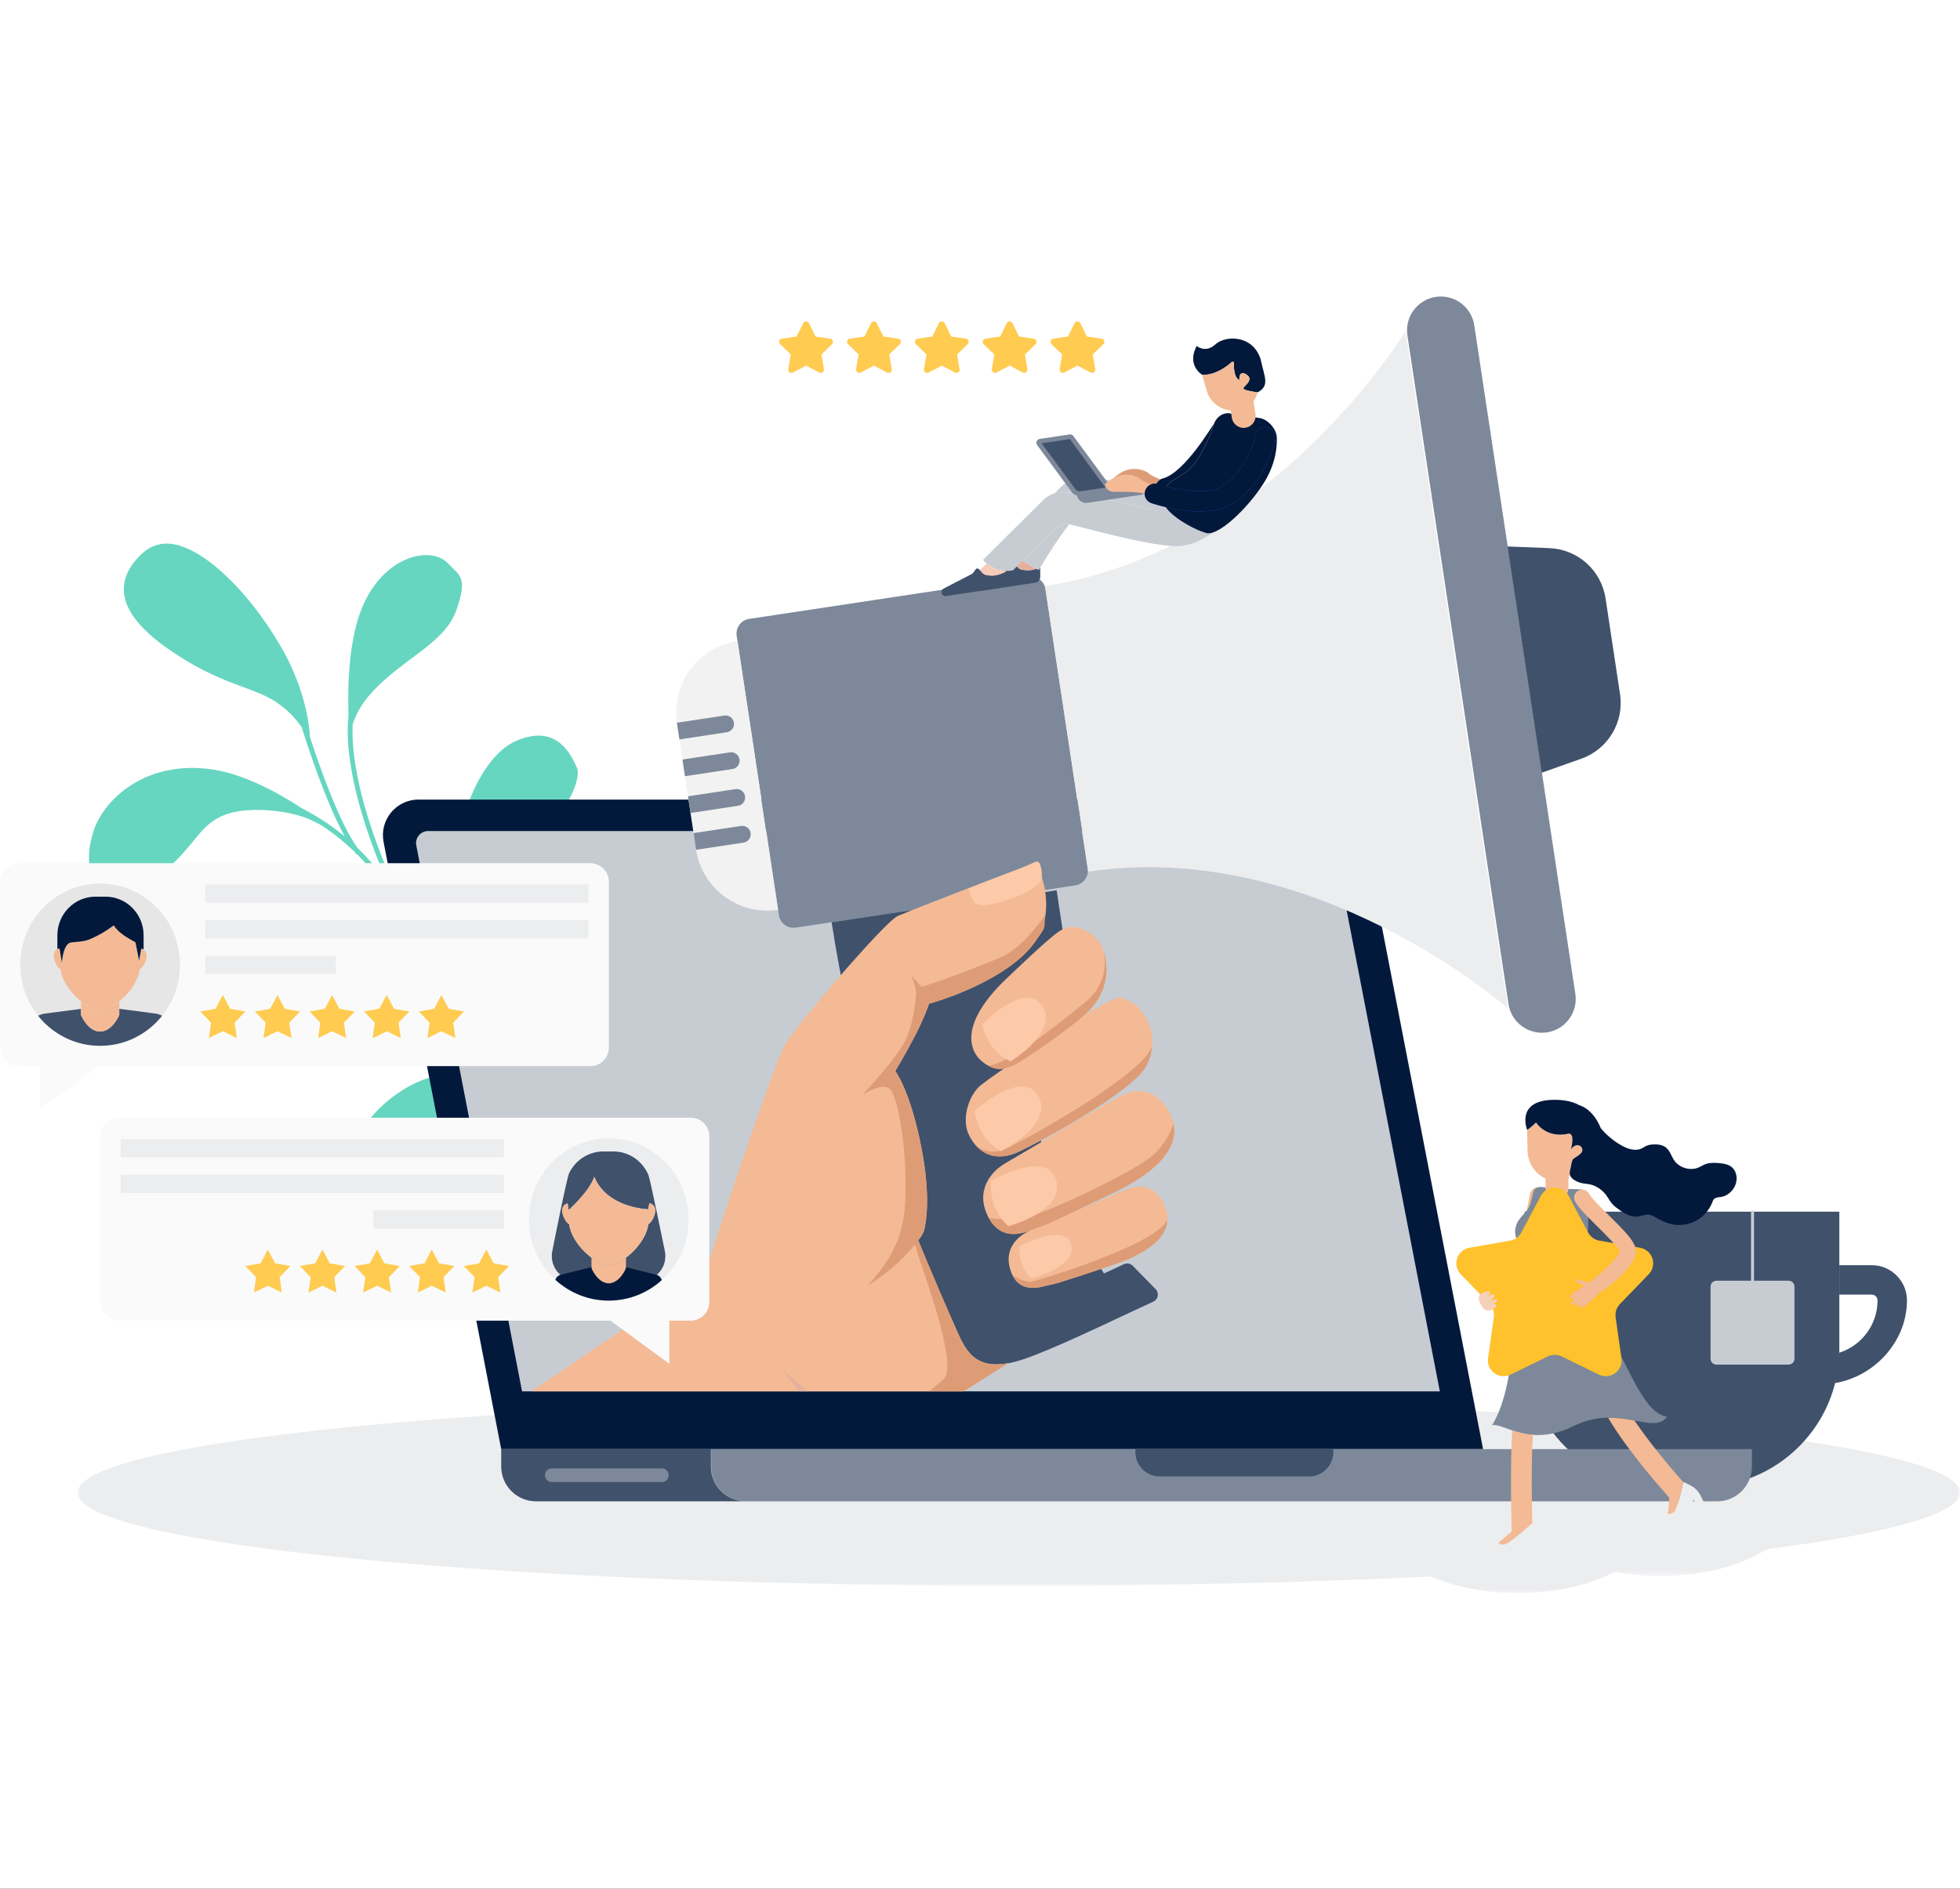 <svg fill="none" height="293" viewBox="0 0 304 293" width="304" xmlns="http://www.w3.org/2000/svg" xmlns:xlink="http://www.w3.org/1999/xlink"><rect x="0" y="0" width="304" height="293" fill="#333333" stroke="none"/><clipPath id="a"><path d="m0 0h304v293h-304z"/></clipPath><mask id="b" height="30" maskUnits="userSpaceOnUse" width="292" x="12" y="217"><path d="m12.033 217.085h291.967v28.945h-291.967z" fill="#fff"/></mask><mask id="c" height="25" maskUnits="userSpaceOnUse" width="45" x="213" y="223"><path d="m213.755 223.278h43.353v23.889h-43.353z" fill="#fff"/></mask><mask id="d" height="25" maskUnits="userSpaceOnUse" width="45" x="235" y="220"><path d="m235.874 220.624h43.353v23.888h-43.353z" fill="#fff"/></mask><g clip-path="url(#a)"><path d="m0 0h304v293h-304z" fill="#fff"/><g mask="url(#b)"><path clip-rule="evenodd" d="m304 231.558c0 7.992-65.359 14.472-145.983 14.472-80.625 0-145.984-6.48-145.984-14.472 0-7.993 65.359-14.473 145.984-14.473 80.624 0 145.983 6.48 145.983 14.473z" fill="#ecedef" fill-rule="evenodd"/></g><g mask="url(#c)"><path clip-rule="evenodd" d="m257.108 235.223c0 6.596-9.705 11.944-21.676 11.944-11.972 0-21.677-5.348-21.677-11.944 0-6.597 9.705-11.945 21.677-11.945 11.971 0 21.676 5.348 21.676 11.945z" fill="#ecedef" fill-rule="evenodd"/></g><g mask="url(#d)"><path clip-rule="evenodd" d="m279.227 232.568c0 6.596-9.705 11.945-21.676 11.945-11.972 0-21.677-5.349-21.677-11.945s9.705-11.944 21.677-11.944c11.971 0 21.676 5.348 21.676 11.944z" fill="#ecedef" fill-rule="evenodd"/></g><g clip-rule="evenodd" fill-rule="evenodd"><path d="m46.797 112.823c-.811-1.18-2.045-2.606-3.843-3.822-3.864-2.613-8.646-2.616-16.804-8.285-8.158-5.67-8.301-10.414-4.668-14.301 2.902-3.105 6.026-2.209 8.761-.731 2.736 1.478 8.006 5.727 13.042 14.151 3.99 6.676 4.681 12.422 4.795 14.521 1.522 4.664 4.579 13.342 7.398 17.218 1.866 1.806 3.287 3.561 4.514 5.08-2.64-5.889-6.833-17.399-5.94-25.655-.154-4.749.067-10.974 1.738-15.755 3.118-8.925 10.975-10.792 13.704-7.831 1.778 1.93 3.12 2.027 1.284 7.247-1.835 5.219-8.221 7.392-13.183 12.847-1.558 1.712-2.433 3.396-2.9 4.9-.451 10.507 6.359 25.308 7.707 27.388 1.123 1.572 2.467 3.548 3.86 5.598 2.876 4.231 5.85 8.605 7.223 9.92.811.778 2.927 2.431 5.575 4.381-3.864-4.222-8.207-10.202-8.613-16.085l.123-.009c-.24-1.898-.345-4.146-.27-6.863.262-9.574 4.316-19.463 9.77-21.802s7.983.783 9.434 4.226c.37.879-.058 3.499-2.775 7.316-2.718 3.818-9.805 6.431-14.268 12.739-.923 1.306-1.283 2.798-1.281 4.343l.016-.002c.506 7.316 7.412 14.886 11.483 18.748l-.001.001c4.21 2.983 8.831 6.071 11.672 7.628l.152-.134c-1.773-1.305-12.883-9.889-8.91-17.27 4.313-8.011 8.473-10.552 12.792-8.113 4.319 2.439 1.359 5.118.279 7.529-1.08 2.411-7.274 6.958-6.739 11.1.447 3.461 2.107 5.966 2.642 6.698l.282-.247c.011.013 1.146 1.285 2.992 1.996 4.712 1.84 11.382 4.019 11.459 4.044l-.233.714c-.077-.024-6.727-2.196-11.463-4.044-.015-.006-.028-.012-.044-.017-.734-.287-1.423-.566-2.031-.827-.453-.195-1.016-.482-1.662-.841-.052-.021-2.376-.969-2.993-1.146l.056-.193c-2.348-.041-10-.009-12.766 2.041-3.149 2.334-4.515 6.914-9.155 10.247-4.641 3.333-8.082 3.427-12.672 1.874-4.591-1.554-.63-11.233 8.293-15.416 7.921-3.713 23.05.168 26.348 1.087l.053-.186c-5.273-3.307-12.787-8.69-16.371-11.542-.475-.262-4.909-2.735-8.256-5.533-.753-.464-1.821-1.093-3.314-1.912-3.738-2.053-6.083-1.593-11.54-1.773-5.457-.181-9.318 3.377-11.739 5.69s-6.588 3.467-9.032 1.617c-2.443-1.851-2.31-7.203 1.166-11.309 3.477-4.107 10.539-6.103 17.378-4.513 0 0 2.182.188 7.966 3.57 2.893 1.692 5.557 4.104 7.497 6.094l.017-.016c1.816 2.041 4.95 4.205 7.277 5.672-1.589-1.926-4.047-5.541-6.44-9.06-2.197-3.234-4.274-6.289-5.528-7.821-.223-.273-.451-.556-.688-.848-1.126-1.395-2.418-2.992-4.075-4.644l-.063.052c-.122-.148-.244-.308-.366-.473-1.383-1.334-3.015-2.694-5.001-4.006-.746-.421-1.528-.814-2.296-1.123-3.283-1.314-9.697-1.953-13.178-.366-3.48 1.587-3.989 4.128-8.445 8.173-4.456 4.044-8.583 3.705-10.214 2.849-1.63-.857-2.787-3.892-1.291-8.634 1.495-4.743 7.812-10.975 18.048-9.66 4.924.632 10.173 3.392 14.298 6.086 2.666 1.383 4.83 2.874 6.632 4.371-2.883-5.217-5.648-13.655-6.675-16.948z" fill="#66d6c0"/><path d="m290.303 196.275h-5.019v4.565h5.019c.5 0 .907.406.907.906 0 3.792-2.493 7.01-5.926 8.107l-.648 4.709c6.151-1.031 11.138-6.491 11.138-12.816 0-3.016-2.454-5.471-5.471-5.471z" fill="#40516c"/><path d="m257.847 230.671h6.087c11.792 0 21.351-9.559 21.351-21.351v-21.34h-48.789v21.34c0 11.792 9.559 21.351 21.351 21.351z" fill="#40516c"/><path d="m271.82 198.92c-.128 0-.231-.104-.231-.232v-10.657c0-.128.103-.231.231-.231s.231.103.231.231v10.657c0 .128-.103.232-.231.232z" fill="#c7ccd3"/><path d="m277.419 198.688h-11.201c-.5 0-.906.407-.906.907v11.2c0 .501.406.907.906.907h11.201c.5 0 .906-.406.906-.907v-11.2c0-.5-.406-.907-.906-.907z" fill="#c7ccd3"/><path d="m230.028 224.816h-152.29l-18.245-94.201c-.66-3.407 1.95-6.57 5.419-6.57h141.044c2.644 0 4.917 1.874 5.42 4.47z" fill="#02193c"/><path d="m213.473 224.816h58.255v2.696c0 2.983-2.418 5.402-5.401 5.402h-150.619c-2.983 0-5.401-2.419-5.401-5.402v-2.696z" fill="#7d899a"/><path d="m203.032 229.053h-23.157c-2.082 0-3.771-1.688-3.771-3.77v-.467h30.699v.467c0 2.082-1.688 3.77-3.771 3.77z" fill="#40516c"/><path d="m135.687 126.96c0 .73-.591 1.322-1.321 1.322s-1.321-.592-1.321-1.322c0-.729.591-1.32 1.321-1.32s1.321.591 1.321 1.32z" fill="#000"/><path d="m110.267 227.511v-2.696h-32.529v2.696c0 2.983 2.418 5.402 5.401 5.402h32.529c-2.983 0-5.401-2.419-5.401-5.402z" fill="#40516c"/><path d="m102.655 229.924h-17.074c-.585 0-1.059-.474-1.059-1.059s.474-1.059 1.059-1.059h17.074c.584 0 1.059.474 1.059 1.059s-.475 1.059-1.059 1.059z" fill="#7d899a"/><path d="m223.323 215.858-16.45-84.934c-.225-1.161-1.242-1.999-2.425-1.999h-138.047c-1.175 0-2.058 1.07-1.835 2.224l16.407 84.709z" fill="#c7ccd3"/><path d="m166.78 137.358-43.354 6.552c-1.254.19-2.424-.673-2.614-1.927l-6.552-43.353c-.19-1.254.673-2.424 1.927-2.614l43.354-6.552c1.254-.19 2.424.673 2.613 1.927l6.553 43.354c.189 1.254-.674 2.424-1.927 2.614z" fill="#7d899a"/><path d="m162.08 90.901 6.701 44.334c35.142-5.311 65.113 21.222 65.113 21.222l-15.882-105.073s-20.79 34.206-55.932 39.517z" fill="#ecedef"/><path d="m120.687 141.147-6.3-41.681c-6.11.923-10.314 6.624-9.39 12.734l2.956 19.557c.923 6.109 6.624 10.314 12.734 9.39z" fill="#f2f2f2"/><path d="m239.938 160.16c-2.864.432-5.536-1.539-5.969-4.402l-15.678-103.729c-.433-2.864 1.538-5.537 4.402-5.97 2.863-.433 5.536 1.538 5.969 4.402l15.678 103.729c.433 2.864-1.537 5.536-4.402 5.97z" fill="#7d899a"/><path d="m112.736 113.598-7.36 1.113-.392-2.586 7.361-1.113c.715-.108 1.381.383 1.489 1.098.108.714-.383 1.38-1.098 1.488z" fill="#7d899a"/><path d="m113.599 119.306-7.361 1.112-.391-2.586 7.361-1.113c.715-.108 1.381.383 1.489 1.098.107.714-.384 1.38-1.098 1.489z" fill="#7d899a"/><path d="m114.462 125.013-7.361 1.113-.391-2.587 7.36-1.112c.715-.108 1.381.383 1.489 1.098.108.714-.383 1.38-1.097 1.488z" fill="#7d899a"/><path d="m115.325 130.722-7.361 1.112-.391-2.586 7.361-1.113c.714-.108 1.381.383 1.489 1.098.107.714-.384 1.38-1.098 1.489z" fill="#7d899a"/><path d="m240.323 85.036-6.505-.26 5.305 35.101 6.138-2.171c4.146-1.466 6.667-5.669 6.01-10.017l-2.245-14.858c-.658-4.348-4.309-7.618-8.703-7.794z" fill="#40516c"/><path d="m175.695 196.372c-.358-.365-.908-.465-1.371-.25l-3.104 1.442c-4.591-7.606-11.993-22.294-16.24-43.426l2.439-.369c.9-.136 1.518-.975 1.382-1.875l-1.921-13.04-27.892 4.216c2.337 15.21 6.325 30.498 11.921 45.432 2.028 5.41 4.271 10.816 6.733 16.228 1.962 4.315 3.022 8.883 11.249 6.091 3.87-1.313 11.752-5.018 14.962-6.55l5.036-2.339c.756-.352.937-1.346.353-1.941z" fill="#40516c"/><path d="m164.849 144.483-.962-6.363-7.007 1.059 1.6 10.592 2.78-.421c2.336-.352 3.942-2.532 3.589-4.867z" fill="#40516c"/><path d="m156.351 211.499-.011-.001c-5.926 1.069-6.961-2.947-8.699-6.768-1.867-4.105-3.61-8.209-5.227-12.312.44-.471.73-1.02.923-1.556.358-1.458.964-5.381-.347-12.391-1.713-9.162-4.129-12.319-4.129-12.319s1.463-2.394 3.147-5.631c1.075-2.065 1.743-3.809 2.086-4.801 4.168-1.191 13.436-4.675 16.799-10.146 2.958-4.813.366-11.786-.698-11.487-2.274.639-18.884 7.123-20.924 8.002-2.042.878-15.689 16.915-17.457 19.852-1.483 2.464-8.726 23.848-11.295 32.094-.519 1.666-1.4 3.195-2.58 4.48l-25.517 17.343h67.026c3.736-2.322 6.903-4.359 6.903-4.359z" fill="#f3ba95"/><path d="m181.641 173.097c-.955-2.232-3.421-4.848-7.068-3.456-1.263.482-16.402 9.534-18.654 10.829-2.253 1.294-4.806 4.364-2.539 8.507 1.818 3.322 4.78 2.54 6.506 1.887-.058.024-.113.047-.158.066-1.917.8-4.253 2.979-2.871 6.495 1.381 3.515 4.819 2.145 5.819 1.939.999-.206.702-.047 9.778-3.057 9.078-3.01 8.956-6.777 8.425-8.637-.533-1.867-2.226-4.191-5.26-3.454-.593.144-4.958 2.005-8.998 3.745 1.47-.695 3.391-1.61 5.93-2.825 10.785-5.163 10.041-9.815 9.09-12.039z" fill="#f3ba95"/><path d="m150.26 176.027c1.563 3.26 4.447 4.155 7.607 2.716 3.161-1.44 17.825-9.309 19.973-13.442s.235-9.426-4.046-10.54c-.583-.152-2.829 1.037-5.672 2.77.242-.214.462-.417.651-.602 2.518-2.472 3.354-5.685 2.537-8.985s-4.125-4.345-5.424-4.102c-1.397.262-1.97.554-9.718 7.914-7.75 7.361-5.619 11.542-3.783 12.975 1.294 1.009 2.258 1.233 3.315 1.033-1.799 1.261-3.128 2.226-3.571 2.583-1.888 1.523-3.034 5.249-1.869 7.68z" fill="#f3ba95"/><path d="m123.866 215.858h1.419l-4.149-3.514s1.334 1.545 2.73 3.514z" fill="#e4b19f"/><path d="m182.038 174.361c-.614 1.603-1.685 3.64-3.473 5.074-3.381 2.715-16.983 9.146-20.022 9.577-1.751.249-3.763.125-5.156-.024 2.268 4.127 6.309 1.892 7.516 1.479s.863-.169 11.648-5.331c9.038-4.326 9.979-8.294 9.487-10.775z" fill="#de9c76"/><path d="m160.188 198.79c-1.177.268-2.725-.689-3.16-.98 1.474 3.023 4.687 1.753 5.648 1.555.999-.206.702-.047 9.779-3.057 7.083-2.349 8.564-5.159 8.621-7.163-1.294 3.792-19.505 9.33-20.888 9.645z" fill="#de9c76"/><path d="m156.347 211.497c-5.933 1.073-6.968-2.944-8.706-6.767-.317-.694-5.228-12.313-5.228-12.313.317-.443.612-.898.874-1.364.345-1.284 1.076-5.241-.298-12.582-1.713-9.162-4.129-12.319-4.129-12.319s1.463-2.394 3.147-5.63c1.075-2.066 1.743-3.81 2.086-4.801.127-.037.259-.075.395-.115.048-.014.099-.03.147-.045.09-.028.18-.054.273-.083.068-.021.139-.044.209-.065.077-.025.153-.049.233-.075.082-.025.167-.054.251-.081.071-.023.141-.046.214-.07.094-.031.19-.064.286-.097.065-.022.129-.044.195-.066.105-.036.212-.074.319-.112.061-.021.121-.042.182-.064.114-.04.23-.082.346-.124.056-.021.113-.041.17-.063.125-.045.251-.093.378-.141.049-.018.098-.036.147-.055.137-.052.275-.106.413-.159.042-.017.083-.033.125-.05.146-.057.294-.116.442-.176.036-.014.071-.028.106-.043.156-.064.313-.128.47-.194.028-.012.056-.024.083-.036.168-.07.335-.141.504-.215.017-.007.034-.015.052-.023.178-.077.356-.156.536-.237.007-.004.016-.007.023-.011 3.65-1.65 7.565-3.992 9.77-6.971s1.436-1.97 1.792-4.441c-1.012 1.441-3.941 5.397-7.087 6.687-7.979 3.271-12.116 4.506-12.116 4.506s-1.153-1.14-1.625-1.885c.301.782.825 2.354.764 3.009-.092.983-.394 5.406-2.352 8.382-1.958 2.977-5.924 7.179-5.924 7.179s3.117-2.005 4.272-.759c1.108 1.196 2.3 7.68 2.366 14.124.064 6.223-.425 10.325-5.936 16.359 0 0 4.42-2.67 7.389-6.422.947 3.494 6.949 18.787 4.388 20.924-.772.645-1.354 1.204-2.156 1.845h5.31c3.737-2.321 6.903-4.359 6.903-4.359-.001 0-.002-.001-.003-.002z" fill="#de9c76"/><path d="m151.246 177.579c1.642 1.956 4.039 2.338 6.62 1.163 3.161-1.439 17.826-9.309 19.973-13.442.529-1.017.811-2.104.872-3.182-.59 4.178-20.895 15.535-23.364 16.339s-4.101-.878-4.101-.878z" fill="#de9c76"/><path d="m168.358 155.446c-4.807 3.942-11.737 9.309-14.584 9.777-.198.033-.381.057-.553.074 1.389.801 2.448.608 3.889.019 1.502-.616 9.147-5.916 11.664-8.388 2.518-2.471 3.354-5.684 2.537-8.985-.028-.112-.06-.222-.093-.33.347 1.929.323 5.222-2.86 7.833z" fill="#de9c76"/><path d="m153.706 162.098c1.145 1.72 3.038 2.566 3.038 2.566s8.178-4.944 4.535-9.049c-2.763-3.113-8.951 3.341-8.951 3.341s.234 1.424 1.378 3.142z" fill="#fcc9a9"/><path d="m152.308 175.682c1.04 1.882 2.931 2.923 2.931 2.923s8.91-4.429 5.482-9.001c-2.6-3.466-9.574 2.7-9.574 2.7s.121 1.497 1.161 3.378z" fill="#fcc9a9"/><path d="m154.117 186.776c.641 2.052 2.285 3.452 2.285 3.452s9.618-2.551 7.177-7.718c-1.851-3.918-9.922.723-9.922.723s-.181 1.491.46 3.543z" fill="#fcc9a9"/><path d="m158.417 195.852c.429 1.471 1.526 2.474 1.526 2.474s7.7-1.925 6.071-5.628c-1.235-2.808-7.902.614-7.902.614s-.122 1.069.305 2.54z" fill="#fcc9a9"/><path d="m150.313 137.803c-.073.309.393 2.149 1.179 2.453.787.303 1.987.338 5.327-.836 3.39-1.192 3.464-1.761 4.07-2.166 1.044-.697.71-2.311.424-3.2-.104-.323-.467-.476-.772-.329-1.945.945-6.446 2.54-10.228 4.078z" fill="#fcc9a9"/><path d="m107.125 173.403h-88.673c-1.591 0-2.88 1.29-2.88 2.88v25.717c0 1.591 1.289 2.88 2.88 2.88h76.232l9.132 6.694v-6.694h3.31c1.591 0 2.88-1.289 2.88-2.88v-25.717c0-1.59-1.289-2.88-2.88-2.88z" fill="#fff"/><path d="m91.553 133.918h-88.674c-1.59 0-2.88 1.29-2.88 2.88v25.717c0 1.59 1.289 2.88 2.88 2.88h3.311v6.693l9.131-6.693h76.231c1.59 0 2.88-1.29 2.88-2.88v-25.717c0-1.59-1.29-2.88-2.88-2.88z" fill="#fff"/><path d="m91.553 133.918h-88.674c-1.59 0-2.88 1.29-2.88 2.88v25.717c0 1.59 1.289 2.88 2.88 2.88h3.311v6.693l9.131-6.693h76.231c1.59 0 2.88-1.29 2.88-2.88v-25.717c0-1.59-1.29-2.88-2.88-2.88z" fill="#ecedef" fill-opacity=".25"/><g fill="#ffcb50"><path d="m34.564 154.378 1.129 2.127 2.373.417-1.675 1.731.337 2.385-2.164-1.057-2.164 1.057.337-2.385-1.675-1.731 2.373-.417z"/><path d="m43.039 154.378 1.129 2.127 2.372.417-1.675 1.731.337 2.385-2.164-1.057-2.164 1.057.337-2.385-1.674-1.731 2.372-.417z"/><path d="m51.513 154.378 1.129 2.127 2.373.417-1.675 1.731.337 2.385-2.164-1.057-2.164 1.057.337-2.385-1.675-1.731 2.372-.417z"/><path d="m59.988 154.378 1.129 2.127 2.372.417-1.675 1.731.337 2.385-2.164-1.057-2.164 1.057.337-2.385-1.674-1.731 2.372-.417z"/><path d="m68.463 154.378 1.129 2.127 2.372.417-1.674 1.731.337 2.385-2.164-1.057-2.164 1.057.337-2.385-1.675-1.731 2.372-.417z"/><path d="m59.988 154.378v5.603l-2.164 1.057.337-2.385-1.674-1.731 2.372-.417z"/></g><path d="m31.846 140.053h59.438v-2.826h-59.438z" fill="#ecedef"/><path d="m31.846 145.584h59.438v-2.827h-59.438z" fill="#ecedef"/><path d="m31.846 151.113h20.246v-2.827h-20.246z" fill="#ecedef"/><path d="m27.915 149.657c0 6.954-5.544 12.591-12.384 12.591-6.84 0-12.384-5.637-12.384-12.591s5.544-12.592 12.384-12.592c6.839 0 12.384 5.638 12.384 12.592z" fill="#e6e6e6"/><path d="m18.499 156.507v.95s-1.048 2.574-2.969 2.574c-1.921 0-2.969-2.574-2.969-2.574v-.94l-5.573.722c-.385.051-.746.172-1.074.349 2.27 2.842 5.734 4.659 9.616 4.659 3.883 0 7.347-1.818 9.618-4.661-.328-.177-.689-.298-1.073-.349z" fill="#40516c"/><path d="m21.912 147.152-.334 1.872-.565-2.838c-1.114-.602-2.734-1.515-3.356-2.631 0 0-1.815 1.404-3.85 2.212-1.053.417-2.705.342-3.056.532-.189.102-.346.27-.479.475-.591.921-.67 2.605-.67 2.605l-.368-2.248c-.43.093-.918.402-.918 1.138 0 .823.61 1.898 1.068 2.107.449 3.264 4.28 6.386 6.148 6.386 1.867 0 5.699-3.122 6.148-6.386.457-.209 1.068-1.284 1.068-2.107 0-.688-.427-1.003-.834-1.117z" fill="#f3ba95"/><path d="m9.233 147.131.368 2.248s0-.005.001-.015c0-.006.001-.015.002-.025 0-.006 0-.01.001-.016.001-.016.003-.035.004-.058 0-.002 0-.003 0-.005.024-.322.119-1.255.424-2.012.069-.169.146-.331.238-.474.133-.205.291-.373.479-.475.352-.19 2.003-.115 3.056-.533 2.035-.807 3.85-2.211 3.85-2.211.622 1.116 2.242 2.028 3.356 2.631l.211 1.062.354 1.776.334-1.872c.081.023.163.057.242.096h.122v-2.136c0-3.316-2.644-6.004-5.905-6.004h-1.564c-3.261 0-5.905 2.688-5.905 6.004v2.136c.108-.055.221-.093.33-.117z" fill="#02193c"/><path d="m15.53 156.762c-.778 0-1.896-.543-2.969-1.41v2.106s1.048 2.574 2.969 2.574c1.921 0 2.969-2.574 2.969-2.574v-2.106c-1.073.867-2.191 1.41-2.969 1.41z" fill="#f3ba95"/><path d="m107.125 173.403h-88.673c-1.591 0-2.88 1.29-2.88 2.88v25.717c0 1.591 1.289 2.88 2.88 2.88h76.232l9.132 6.694v-6.694h3.31c1.591 0 2.88-1.289 2.88-2.88v-25.717c0-1.59-1.289-2.88-2.88-2.88z" fill="#ecedef" fill-opacity=".25"/><path d="m75.442 193.863-1.129 2.127-2.372.417 1.674 1.731-.337 2.385 2.164-1.057 2.164 1.057-.337-2.385 1.675-1.731-2.372-.417z" fill="#ffcb50"/><path d="m66.968 193.863-1.129 2.127-2.372.417 1.675 1.731-.337 2.385 2.164-1.057 2.163 1.057-.337-2.385 1.675-1.731-2.372-.417z" fill="#ffcb50"/><path d="m58.492 193.863-1.129 2.127-2.372.417 1.675 1.731-.337 2.385 2.164-1.057 2.164 1.057-.337-2.385 1.674-1.731-2.372-.417z" fill="#ffcb50"/><path d="m50.017 193.863-1.129 2.127-2.373.417 1.675 1.731-.337 2.385 2.164-1.057 2.164 1.057-.337-2.385 1.675-1.731-2.373-.417z" fill="#ffcb50"/><path d="m41.541 193.863-1.129 2.127-2.373.417 1.675 1.731-.337 2.385 2.164-1.057 2.164 1.057-.337-2.385 1.674-1.731-2.372-.417z" fill="#ffcb50"/><path d="m18.721 179.539h59.438v-2.827h-59.438z" fill="#ecedef"/><path d="m18.721 185.068h59.438v-2.827h-59.438z" fill="#ecedef"/><path d="m57.913 190.598h20.246v-2.827h-20.246z" fill="#ecedef"/><path d="m82.033 189.184c0 6.954 5.544 12.592 12.384 12.592 6.84 0 12.384-5.638 12.384-12.592s-5.545-12.591-12.384-12.591c-6.839 0-12.384 5.637-12.384 12.591z" fill="#ecedef"/><path d="m100.563 189.903c-.449 3.263-4.28 6.385-6.148 6.385-1.867 0-5.699-3.122-6.147-6.385-.458-.21-1.068-1.284-1.068-2.108 0-.55.274-.859.592-1.02.079-.04.161-.073.242-.096l.165 1.049s3.188-2.833 3.974-5.155c.376.917.906 1.667 1.518 2.28.204.204.418.394.638.569s.446.337.677.485c.461.297.938.542 1.409.744.118.051.236.099.352.144 1.987.771 3.785.813 3.785.813l.08-.475.081-.475c.109.024.223.062.331.117.316.161.587.471.587 1.02 0 .824-.611 1.898-1.068 2.108zm2.549 4.145s-2.263-11.099-2.533-11.747l-.15-.318c-.965-1.982-2.968-3.348-5.291-3.348h-1.563c-2.322 0-4.325 1.366-5.29 3.348l-.021.044c-.377.79-2.591 12.013-2.591 12.013-.45 2.088.877 4.154 2.969 4.588 1.345.279 3.204.471 5.773.471 2.548 0 4.394-.189 5.731-.464 2.09-.43 3.416-2.5 2.966-4.587z" fill="#40516c"/><path d="m101.043 186.776c-.108-.055-.221-.093-.33-.117l-.161.95s-6.372-.146-8.379-5.035c-.787 2.322-3.974 5.155-3.974 5.155l-.165-1.049c-.081.023-.163.056-.242.096-.318.161-.592.469-.592 1.021 0 .823.611 1.898 1.068 2.107.449 3.264 4.28 6.386 6.147 6.386 1.868 0 5.699-3.122 6.148-6.386.457-.209 1.068-1.284 1.068-2.107 0-.549-.272-.86-.588-1.021z" fill="#f3ba95"/><path d="m94.415 196.29c-.708 0-1.697-.449-2.678-1.183v1.672s.945 2.322 2.678 2.322c1.733 0 2.678-2.322 2.678-2.322v-1.672c-.98.734-1.97 1.183-2.678 1.183z" fill="#f3ba95"/><path d="m101.622 197.722-4.528-1.126v.182s-.945 2.323-2.678 2.323c-1.732 0-2.678-2.323-2.678-2.323v-.196l-4.587 1.14c-.482.053-.868.387-1.012.827 2.194 2.006 5.094 3.227 8.277 3.227 3.16 0 6.042-1.205 8.23-3.186-.133-.46-.527-.813-1.024-.868z" fill="#02193c"/><path d="m258.757 225.965c.028-.004.059 0 .065.031z" fill="#f5d1bb"/><path d="m231.074 202.425c-.303 0-.606-.11-.845-.333-.502-.466-.53-1.251-.063-1.753.023-.024 2.31-2.481 4.04-4.418 1.05-1.175 2.442-6.954 3.094-10.681.118-.675.76-1.127 1.436-1.008.675.118 1.126.761 1.007 1.435-.282 1.616-1.789 9.781-3.687 11.906-1.747 1.957-4.052 4.432-4.075 4.457-.244.262-.575.395-.907.395z" fill="#f3ba95"/><path d="m230.489 240.298c.087-.148.188-.21.3-.266.467-.233 1.061-.496 1.508-.69.052-.022.1-.051.149-.076.008.28.394.399.875.35.791-.08 4.494-3.467 4.494-3.467l.215.863c.15.603.226 1.221.226 1.842v1.5h-.922l-.378-1.132-1.427 1.432c-.494.496-1.166.773-1.865.773h-2.516c-.711 0-1.022-.517-.659-1.129z" fill="#ecedef"/><path d="m257.332 236.517c.012-.172.074-.273.15-.373.313-.417.726-.918 1.04-1.291.036-.043.065-.09.099-.135.132.247.53.18.938-.079.673-.426 1.517-4.736 1.517-4.737l.989.468c.744.352 1.348.942 1.716 1.678l.667 1.374-.824.413-.99-1.175-.636 1.919c-.22.664-.695 1.213-1.321 1.526l-2.249 1.126c-.637.319-1.146-.004-1.096-.714z" fill="#ecedef"/><path d="m236.972 201.044c.328-3.578-1.684-8.755-1.684-8.755-.356-.756-.471-1.527.115-2.778.852-1.247 1.626-1.701 1.926-2.69.201-.661.361-1.325.472-1.835.114-.525.599-.885 1.135-.846l.789.056v.015c.015.795.547 1.506 1.318 1.698 1.095.272 2.07-.464 2.216-1.462l1.803.053c.767.022 1.366.667 1.334 1.434-.074 1.787-.075 4.916-.075 4.916l-2.169 10.194h-3.971z" fill="#7d899a"/><path d="m237.051 175.16c.01-.008.021-.015.032-.023.06-.041.119-.084.178-.129.013-.01.025-.02.038-.03.059-.045.116-.091.172-.137.009-.007.016-.013.024-.02.052-.043.103-.086.151-.128.011-.009.021-.019.032-.027.051-.045.098-.088.145-.13.011-.01.023-.021.034-.031.045-.041.087-.08.125-.116.007-.007.012-.012.019-.018.037-.035.071-.068.101-.097l.008-.008c.034-.032.061-.059.082-.081l.081-.001c.013.02.031.046.054.077.003.004.006.009.009.013.023.03.049.065.079.103.006.007.011.014.017.021.032.039.067.081.107.127.006.006.013.013.019.02.038.043.081.089.127.136.007.007.013.014.021.022.048.048.101.099.158.151.012.011.025.022.038.034.056.051.117.102.181.153.017.014.033.027.049.039.066.052.136.103.209.153l.057.039c.076.051.156.101.24.15.019.01.038.021.057.032.09.05.182.098.279.144.015.007.031.013.046.02.099.046.203.089.312.129.009.004.017.007.026.01.113.041.233.077.356.11.019.005.038.011.057.016.12.031.247.056.377.078.024.004.048.008.071.012.131.02.267.035.407.044.026.002.052.003.078.004.144.008.291.009.445.005.024-.001.049-.003.074-.004.159-.008.322-.021.491-.043.018-.003.036-.006.054-.008.179-.026.364-.058.555-.102.802 0 .565 1.48.374 2.281-.016.057-.027.104-.033.135-.007.024-.013.05-.019.072.11-.259.408-.525.739-.651.41-.157.878.073 1.006.467.001.004.002.008.002.011.017.055.029.112.031.171.002.047-.002.092-.009.136-.001.009-.003.017-.004.027-.009.041-.021.082-.037.122-.003.007-.006.014-.009.022-.016.037-.035.073-.057.108-.003.005-.005.009-.008.013-.023.038-.051.075-.081.11-.006.008-.012.015-.018.023-.03.034-.062.069-.097.102-.004.004-.008.008-.012.011-.033.031-.067.061-.103.091-.006.005-.012.011-.018.016-.038.03-.077.06-.116.089-.009.006-.017.012-.026.018-.082.06-.166.116-.249.168l-.024.016c-.043.027-.085.054-.127.08-.034.021-.067.043-.099.063-.007.005-.014.009-.02.013-.034.022-.066.043-.096.064-.007.005-.014.01-.021.014-.03.022-.058.043-.083.063-.002.002-.005.004-.008.007-.022.018-.041.036-.058.054-.003.003-.007.007-.01.011-.016.018-.03.037-.039.054-.002.004-.003.008-.005.011-.008.019-.013.037-.012.055 0 0-.054-.524-.502 1.892-.02.108-.033.209-.043.307-.002.018-.004.037-.005.055-.008.096-.013.187-.012.273 0 .005-.105.314-.158.598l.021 1.114c.019.981-.761 1.792-1.742 1.812-.982.018-1.793-.762-1.812-1.744l-.027-1.383c-1.607-.768-2.733-2.389-2.77-4.29l-.063-3.269c.062-.038.124-.078.187-.121z" fill="#f3ba95"/><path d="m244.152 201.045s3.469 2.866 6.106 7.241c2.637 4.374 4.817 10.983 8.296 11.493-2.093 2.984-7.453-2.025-14.415 1.425s-10.836-.497-12.725-.101c0 0 2.132-2.961 2.905-9.946.774-6.985 2.653-10.112 2.653-10.112z" fill="#7d899a"/><path d="m241.122 170.622c1.12.001 2.584.141 3.813.825 1.525.512 2.65 1.841 3.359 3.596.894 1.06 1.975 1.963 3.182 2.648.944.535 2.103.939 3.095.499.302-.135.569-.341.876-.465.29-.118.605-.158.917-.177.716-.045 1.489.033 2.044.487.609.499.818 1.329 1.262 1.979.811 1.187 2.506 1.672 3.822 1.093.323-.141.62-.338.947-.471.686-.278 1.453-.258 2.191-.194.732.064 1.512.19 2.05.692.367.342.578.829.649 1.325.212 1.48-.938 3.02-2.418 3.237-.376.055-.805.053-1.066.329-.134.141-.198.331-.269.511-.486 1.247-1.443 2.304-2.636 2.911s-2.61.759-3.904.419c-.763-.201-1.474-.562-2.157-.957-.333-.193-.673-.398-1.053-.457-.61-.093-1.206.203-1.819.272-1.269.143-2.423-.681-3.433-1.464-.492-.381-.86-.913-1.202-1.476-.725-1.196-1.958-2.028-3.352-2.132-1.383-.102-2.726-.859-2.544-1.844.448-2.416.502-1.893.502-1.893-.019-.314 1.485-.733 1.446-1.56-.023-.502-.57-.829-1.039-.65-.332.126-.63.392-.739.652.189-.715.555-2.489-.322-2.489-3.549.815-5.082-1.733-5.082-1.733s-.738.761-1.377 1.146c0 0-1.911-4.663 4.257-4.659z" fill="#02193c"/><path d="m234.554 221.91c.903.304 1.959.595 3.186.687-.254 4.61-.153 10.705-.082 13.596l.158-.044s-.056.051-.156.141c-.314.284-1.068.957-1.87 1.625-.062.051-.124.102-.186.153l-.008.007c-.06.049-.12.099-.18.148-.005.003-.009.006-.013.01-.058.047-.116.093-.173.139-.008.007-.016.013-.023.019-.055.043-.108.086-.161.128-.013.009-.025.019-.037.028-.049.039-.098.077-.146.114-.016.013-.032.025-.048.038-.044.033-.088.067-.131.1-.02.015-.038.028-.057.042-.041.031-.08.061-.119.09-.021.015-.041.029-.062.044-.037.027-.073.054-.11.08-.021.015-.043.03-.065.045-.033.023-.065.047-.097.068-.024.017-.047.032-.07.048-.029.019-.058.039-.087.058-.022.015-.044.028-.067.043-.027.016-.053.034-.079.05-.023.014-.045.026-.068.039-.022.014-.046.029-.067.04-.024.014-.046.025-.068.036-.019.011-.038.022-.057.031-.023.012-.045.021-.067.031-.015.007-.03.014-.043.02-.024.009-.044.016-.065.023-.01.003-.023.008-.033.011-.029.009-.056.014-.08.017 0 0-.001 0-.002 0-.059.007-.118.01-.174.011-.057.001-.112-.001-.164-.005-.311-.027-.53-.145-.536-.356.228-.116 1.269-1.016 2.026-1.684-.058-1.865-.278-9.924.081-15.671z" fill="#f3ba95"/><path d="m259.56 234.639c-.409.259-.807.326-.94.079-.007.011-.016.022-.024.034l.133-.301c.169-.67.167-2.123.167-2.123-1.509-1.682-6.655-7.552-9.476-12.39 1.501-.017 2.872.215 4.087.441 2.172 3.198 5.209 6.91 7.564 9.549-.067.335-.868 4.303-1.511 4.711z" fill="#f3ba95"/><path d="m238.983 185.529-3.012 5.674c-.353.667-.995 1.133-1.738 1.263l-6.327 1.111c-1.933.34-2.7 2.702-1.336 4.112l4.466 4.618c.524.542.769 1.296.664 2.043l-.899 6.361c-.274 1.943 1.735 3.402 3.498 2.541l5.771-2.82c.678-.331 1.471-.331 2.149 0l5.771 2.82c1.764.861 3.773-.598 3.498-2.541l-.898-6.361c-.106-.747.139-1.501.664-2.043l4.465-4.618c1.364-1.41.597-3.772-1.335-4.112l-6.328-1.111c-.743-.13-1.384-.596-1.738-1.263l-3.012-5.674c-.92-1.733-3.403-1.733-4.323 0z" fill="#ffc12c"/><path d="m253.635 193.484c-.351-1.173-1.792-2.658-4.124-4.965-1.258-1.244-2.684-2.655-3.031-3.303-.323-.605-1.074-.833-1.679-.51-.603.323-.831 1.075-.508 1.679.523.978 1.89 2.331 3.473 3.897 1.192 1.18 3.162 3.128 3.468 3.846-.167.758-2.436 3.103-4.684 4.775-.092.068-.299.034-.403-.002-.564-.194-1.652-.538-1.8-.359-.201.243 1.374.969 1.374.969s-2.515 1.306-2.228 1.883c.19.381 1.138-.339 1.33-.491-.211.169-1.343 1.098-1.118 1.409.148.205.7-.122 1.123-.419-.268.233-.517.517-.399.695.156.234.702-.117 1.032-.364-.213.186-.46.454-.326.605.22.248.52.002.956-.379.41-.357 1.043-.971 1.625-1.547.109-.14.285-.223.428-.329.059-.044 1.493-.968 2.848-2.25 2.207-2.086 3.021-3.579 2.643-4.84z" fill="#f3ba95"/><path d="m229.692 200.711s1.041-.632 1.342-.312c.301.321-.753.987-.753.987s1.227-.912 1.49-.482-1.095 1.212-1.095 1.212 1.333-.803 1.545-.469-1.254.926-1.254.926.973-.537 1.135-.16-.821.848-.821.848-.885.368-1.456-.59c-.975-1.634-.133-1.96-.133-1.96z" fill="#f5d1bb"/><path d="m156.682 87.737c.203-.252.258-.47.55-.334.45.21.585.856 1.284.981 2.218.398 2.81-.755 2.817-.222l.016 1.306c.006.467-.334.866-.796.935l-8.304 1.242c-.338.05-.653-.183-.704-.52-.039-.262.093-.519.328-.641l4.452-2.302z" fill="#40516c"/><path d="m158.516 88.383c1.099.197 1.798.014 2.225-.157l-2.408-1.399-.774.723-.016.096c.252.275.462.645.973.736z" fill="#e4b19f"/><path d="m164.124 76.381c.659-.099 1.656-.248 11.692 2.03.904.204 1.8.411 2.662.612l1.951-1.94c-.016.139-.03.282-.039.438-.031.552.349 1.183.964 1.815l.621-1.719c-3.389-1.226-11.585-4.037-14.474-3.672-.946.121-2.088.581-3.902 2.556.19-.059.362-.096.525-.12z" fill="#c7ccd3"/><path d="m164.948 81.162c-1.039.626-3.645 3.062-6.361 5.814l2.527 1.468c1.532-2.637 3.279-5.243 4.715-7.111-.424-.098-.728-.16-.881-.171z" fill="#c7ccd3"/><path d="m151.164 88.562c.203-.252.257-.47.55-.334.45.21.585.856 1.284.982 2.218.398 2.81-.756 2.817-.222l.016 1.306c.005.467-.335.866-.796.935l-8.305 1.242c-.338.05-.652-.182-.703-.52-.039-.262.092-.519.328-.641l4.451-2.302z" fill="#40516c"/><path d="m187.087 82.697c-2.567-.75-6.799-3.38-6.698-5.173.009-.155.023-.299.039-.438l-1.952 1.94c-.861-.201-1.757-.408-2.66-.613-10.037-2.277-11.034-2.129-11.693-2.03-.479.072-1.025.229-1.968.864l-9.639 9.547s-.15.302 1.398 1.21c.928.544 2.557.691 3.236.447 3.188-3.314 6.576-6.552 7.798-7.289 1.355.101 14.526 4.093 18.456 3.505 1.681-.251 2.751-.829 3.172-1.096.581-.293 1.102-.644 1.503-.945-.38.119-.717.15-.992.07z" fill="#c7ccd3"/><path d="m195.333 64.843c1.302.174 2.677 1.725 2.705 3.038.025 1.205-.033 3.939-2.107 7.192-2.415 3.788-6.996 8.161-8.843 7.622-2.567-.75-6.799-3.38-6.698-5.173.205-3.627 2.397-2.638 4.726-5.394 1.12-1.326 2.593-4.406 3.081-6.101.447-1.554 1.763-2.073 2.596-1.894 1.018.22 3.037.507 4.54.709z" fill="#02193c"/><path d="m172.368 75.633-5.886-7.995c-.134-.181-.356-.274-.579-.24l-4.636.693c-.218.033-.402.182-.48.39-.07.191-.04.406.081.571l5.336 7.247c.353.479.942.724 1.53.636l4.396-.657.684-.102z" fill="#7d899a"/><path d="m167.628 76.22c-.326.049-.648-.086-.843-.35l-5.223-7.093 4.379-.655 5.517 7.525z" fill="#40516c"/><path d="m177.067 76.753-8.407 1.257c-.783.117-1.513-.423-1.63-1.205l10.119-1.514 1.123-.168c.117.783-.422 1.512-1.205 1.629z" fill="#7d899a"/><path d="m188.03 79.2c-4.178.625-9.203-1.063-9.437-1.144-.817-.279-1.254-1.167-.975-1.984.279-.817 1.168-1.254 1.985-.975 1.512.514 6.057 1.661 8.869.813 1.406-.424 2.88-1.69 4.153-3.565 1.241-1.827 1.902-3.678 2.008-4.7.088-.859.857-1.483 1.715-1.395.859.089 1.484.857 1.396 1.716-.366 3.539-3.806 9.56-8.368 10.938-.433.131-.885.228-1.346.297z" fill="#4950e6"/><path d="m195.5 55.637c-1.276-3.744-5.478-3.598-6.959-2.232-1.573 1.451-2.922.268-2.922.268s-1.699 2.682.846 4.481c2.51.088 4.633-2.037 4.633-2.037l.288.048c-.113 2.579.838 2.81.838 2.81s-.131-1.706 1.128-.856c1.258.85-.6 1.834-.493 2.165.107.331 2.203.582 2.203.582 1.919-1.03 1.08-2.284.438-5.229z" fill="#02193c"/><path d="m192.86 60.284c-.108-.331 1.75-1.315.492-2.165-1.258-.85-1.128.856-1.128.856s-.951-.231-.838-2.81l-.287-.048s-2.124 2.124-4.634 2.037l.666 2.386c.496 1.78 2.03 2.987 3.765 3.16l.164 1.101c.152 1.012 1.094 1.709 2.106 1.558 1.012-.151 1.709-1.094 1.558-2.106l-.301-2.011c.305-.408.519-.878.633-1.378-.065-.008-2.091-.256-2.196-.581z" fill="#f3ba95"/><path d="m185.114 72.129c1.12-1.326 2.594-4.406 3.081-6.1.027-.094.058-.183.091-.269-.234.189-4.531 7.597-7.95 8.468-.836.213-1.341 1.064-1.128 1.901.152.599.633 1.026 1.2 1.143.293-3.328 2.434-2.452 4.706-5.143z" fill="#02193c"/><path d="m188.03 79.2c-4.178.625-9.203-1.063-9.437-1.144-.817-.279-1.254-1.167-.975-1.984.279-.817 1.168-1.254 1.985-.975 1.512.514 6.057 1.661 8.869.813 1.406-.424 2.88-1.69 4.153-3.565 1.241-1.827 1.902-3.678 2.008-4.7.088-.859.857-1.483 1.715-1.395.859.089 1.484.857 1.396 1.716-.366 3.539-3.806 9.56-8.368 10.938-.433.131-.885.228-1.346.297z" fill="#02193c"/><path d="m177.617 76.07c.139-.409.432-.723.792-.899-.675-.279-1.344-.598-1.574-.845-.167-.181-.519-.338-.924-.469-1.184-.385-2.482-.197-3.522.488-.542.357-1.019.703-1.004.806.063.417.292 1.178 1.673 1.153 1.935-.035 3.971.075 4.478.317-.006-.183.019-.369.081-.552z" fill="#f3ba95"/><path d="m179.336 75.032c.142-.276.363-.51.646-.663-.76-.302-1.592-.676-1.854-.958-.167-.18-.519-.338-.923-.469-1.185-.385-2.483-.197-3.523.488-.439.289-.83.568-.957.72.976-.52 2.126-.637 3.187-.293.404.132.756.289.923.47.23.247.9.567 1.574.845.281-.138.604-.19.927-.14z" fill="#de9c76"/><path d="m152.998 89.21c1.902.341 2.607-.456 2.774-.354l.333-.294c-.731-.027-1.602-.212-2.191-.557-.383-.226-.663-.413-.866-.569l-1.008.942-.015.096c.252.274.462.644.973.736z" fill="#f7cbb9"/><path d="m124.58 50.145-1.018 2.064-2.278.332c-.408.059-.572.563-.276.851l1.648 1.606-.39 2.268c-.07.41.362.717.724.525l2.038-1.071 2.037 1.071c.362.19.794-.115.724-.525l-.39-2.268 1.648-1.606c.296-.288.132-.792-.276-.851l-2.278-.332-1.018-2.064c-.182-.368-.711-.373-.895 0" fill="#ffcb50"/><path d="m135.102 50.145-1.018 2.064-2.278.332c-.408.059-.572.563-.276.851l1.648 1.606-.39 2.268c-.07.41.362.717.724.525l2.037-1.071 2.038 1.071c.362.19.794-.115.724-.525l-.39-2.268 1.648-1.606c.296-.288.132-.792-.276-.851l-2.278-.332-1.018-2.064c-.182-.368-.711-.373-.895 0" fill="#ffcb50"/><path d="m145.624 50.145-1.018 2.064-2.278.332c-.408.059-.572.563-.276.851l1.648 1.606-.389 2.268c-.071.41.361.717.723.525l2.038-1.071 2.037 1.071c.362.19.794-.115.724-.525l-.39-2.268 1.648-1.606c.296-.288.133-.792-.276-.851l-2.278-.332-1.018-2.064c-.182-.368-.711-.373-.895 0" fill="#ffcb50"/><path d="m156.148 50.145-1.018 2.064-2.278.332c-.409.059-.572.563-.276.851l1.648 1.606-.39 2.268c-.07.41.362.717.723.525l2.038-1.071 2.038 1.071c.362.19.793-.115.723-.525l-.389-2.268 1.648-1.606c.296-.288.132-.792-.276-.851l-2.278-.332-1.018-2.064c-.183-.368-.711-.373-.895 0" fill="#ffcb50"/><path d="m166.669 50.145-1.018 2.064-2.277.332c-.409.059-.573.563-.277.851l1.649 1.606-.39 2.268c-.07.41.361.717.723.525l2.038-1.071 2.038 1.071c.361.19.793-.115.723-.525l-.39-2.268 1.648-1.606c.297-.288.133-.792-.276-.851l-2.278-.332-1.018-2.064c-.182-.368-.711-.373-.895 0" fill="#ffcb50"/></g></g></svg>